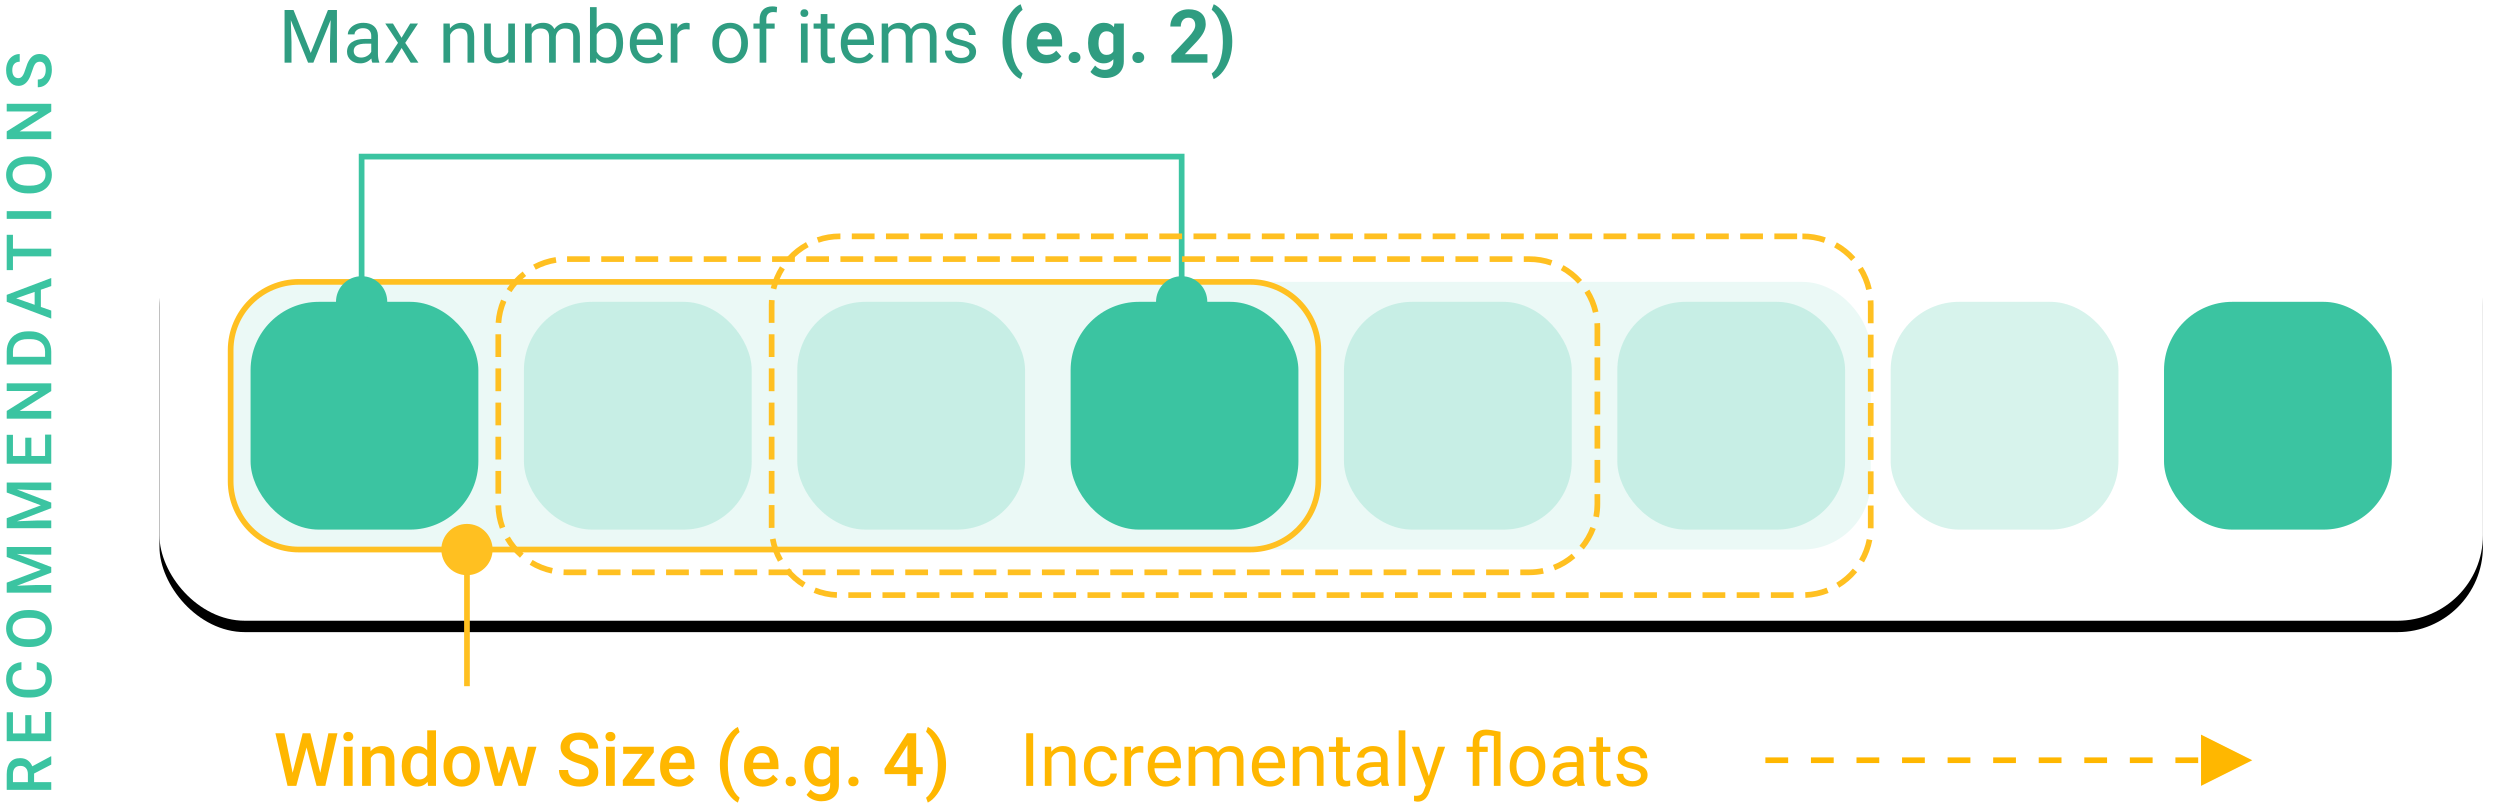 <svg xmlns="http://www.w3.org/2000/svg" xmlns:xlink="http://www.w3.org/1999/xlink" width="439" height="142" viewBox="0 0 439 142"><defs><filter id="b" width="102.9%" height="116.7%" x="-1.5%" y="-5.6%" filterUnits="objectBoundingBox"><feMorphology in="SourceAlpha" radius="1" result="shadowSpreadOuter1"/><feOffset dy="2" in="shadowSpreadOuter1" result="shadowOffsetOuter1"/><feGaussianBlur in="shadowOffsetOuter1" result="shadowBlurOuter1" stdDeviation="2"/><feColorMatrix in="shadowBlurOuter1" result="shadowMatrixOuter1" values="0 0 0 0 0.216 0 0 0 0 0.251 0 0 0 0 0.251 0 0 0 0.25 0"/><feOffset in="SourceAlpha" result="shadowOffsetOuter2"/><feGaussianBlur in="shadowOffsetOuter2" result="shadowBlurOuter2" stdDeviation=".5"/><feColorMatrix in="shadowBlurOuter2" result="shadowMatrixOuter2" values="0 0 0 0 0.216 0 0 0 0 0.251 0 0 0 0 0.251 0 0 0 0.25 0"/><feMerge><feMergeNode in="shadowMatrixOuter1"/><feMergeNode in="shadowMatrixOuter2"/></feMerge></filter><rect id="a" width="408" height="72" x="26.928" y="36.258" rx="15"/></defs><g fill="none" fill-rule="evenodd" transform="translate(1.072 .742)"><g fill="#3BC4A1" fill-rule="nonzero" transform="rotate(-90 68.981 68.981)"><path d="M2.874,4.915 L1.359,4.915 L1.359,7.928 L0,7.928 L0,0.107 L2.75,0.107 C3.652,0.107 4.349,0.31 4.839,0.714 C5.33,1.119 5.575,1.704 5.575,2.471 C5.575,2.993 5.449,3.431 5.197,3.784 C4.944,4.137 4.592,4.408 4.141,4.598 L5.897,7.858 L5.897,7.928 L4.442,7.928 L2.874,4.915 Z M1.359,3.824 L2.755,3.824 C3.214,3.824 3.572,3.709 3.83,3.478 C4.087,3.247 4.216,2.931 4.216,2.53 C4.216,2.111 4.097,1.787 3.859,1.558 C3.621,1.328 3.266,1.21 2.793,1.203 L1.359,1.203 L1.359,3.824 Z"/><polygon points="13.127 4.437 9.915 4.437 9.915 6.843 13.67 6.843 13.67 7.928 8.557 7.928 8.557 .107 13.632 .107 13.632 1.203 9.915 1.203 9.915 3.362 13.127 3.362"/><path d="M22.436 5.382C22.357 6.216 22.049 6.867 21.512 7.334 20.975 7.802 20.261 8.035 19.369 8.035 18.746 8.035 18.197 7.887 17.723 7.592 17.248 7.297 16.882 6.877 16.624 6.333 16.367 5.788 16.232 5.156 16.222 4.437L16.222 3.706C16.222 2.968 16.352 2.319 16.614 1.756 16.875 1.194 17.25.761 17.739.457 18.228.152 18.792-1.86465892e-13 19.433-1.86465892e-13 20.296-1.86465892e-13 20.991.235 21.517.704 22.044 1.173 22.35 1.835 22.436 2.691L21.082 2.691C21.018 2.129 20.854 1.723 20.591 1.474 20.328 1.226 19.942 1.101 19.433 1.101 18.843 1.101 18.389 1.317 18.072 1.748 17.755 2.18 17.593 2.813 17.586 3.647L17.586 4.34C17.586 5.185 17.737 5.829 18.04 6.273 18.342 6.717 18.785 6.939 19.369 6.939 19.903 6.939 20.304 6.819 20.572 6.58 20.841 6.34 21.011 5.94 21.082 5.382L22.436 5.382ZM31.583 4.222C31.583 4.988 31.451 5.66 31.186 6.239 30.921 6.817 30.542 7.261 30.05 7.571 29.557 7.88 28.991 8.035 28.35 8.035 27.716 8.035 27.151 7.88 26.655 7.571 26.159 7.261 25.776 6.819 25.506 6.247 25.236 5.674 25.099 5.013 25.095 4.265L25.095 3.824C25.095 3.062 25.23 2.388 25.501 1.805 25.771 1.221 26.152.774 26.645.465 27.137.155 27.702-1.87009235e-13 28.339-1.87009235e-13 28.976-1.87009235e-13 29.541.153 30.034.459 30.526.765 30.907 1.206 31.175 1.781 31.444 2.355 31.58 3.024 31.583 3.787L31.583 4.222ZM30.224 3.813C30.224 2.947 30.061 2.283 29.733 1.821 29.405 1.359 28.941 1.128 28.339 1.128 27.752 1.128 27.293 1.358 26.961 1.818 26.63 2.278 26.461 2.929 26.454 3.771L26.454 4.222C26.454 5.081 26.621 5.745 26.956 6.214 27.291 6.683 27.755 6.918 28.35 6.918 28.951 6.918 29.414 6.689 29.738 6.23 30.062 5.772 30.224 5.103 30.224 4.222L30.224 3.813Z"/><polygon points="36.391 .107 38.647 6.102 40.897 .107 42.654 .107 42.654 7.928 41.3 7.928 41.3 5.35 41.434 1.901 39.125 7.928 38.153 7.928 35.848 1.907 35.983 5.35 35.983 7.928 34.629 7.928 34.629 .107"/><polygon points="47.713 .107 49.969 6.102 52.22 .107 53.976 .107 53.976 7.928 52.623 7.928 52.623 5.35 52.757 1.901 50.447 7.928 49.475 7.928 47.171 1.907 47.305 5.35 47.305 7.928 45.952 7.928 45.952 .107"/><polygon points="61.845 4.437 58.633 4.437 58.633 6.843 62.388 6.843 62.388 7.928 57.274 7.928 57.274 .107 62.35 .107 62.35 1.203 58.633 1.203 58.633 3.362 61.845 3.362"/><polygon points="71.39 7.928 70.031 7.928 66.545 2.379 66.545 7.928 65.186 7.928 65.186 .107 66.545 .107 70.042 5.677 70.042 .107 71.39 .107"/><path d="M74.688 7.928 74.688.107 76.998.107C77.689.107 78.302.261 78.838.569 79.373.877 79.787 1.314 80.081 1.88 80.375 2.446 80.521 3.094 80.521 3.824L80.521 4.216C80.521 4.958 80.374 5.609 80.078 6.171 79.783 6.734 79.362 7.167 78.816 7.471 78.27 7.776 77.644 7.928 76.939 7.928L74.688 7.928ZM76.047 1.203 76.047 6.843 76.933 6.843C77.646 6.843 78.193 6.62 78.574 6.174 78.956 5.728 79.15 5.088 79.157 4.254L79.157 3.819C79.157 2.97 78.973 2.322 78.604 1.875 78.235 1.427 77.7 1.203 76.998 1.203L76.047 1.203ZM87.832 6.107 84.803 6.107 84.169 7.928 82.756 7.928 85.71.107 86.929.107 89.889 7.928 88.471 7.928 87.832 6.107ZM85.184 5.011 87.45 5.011 86.317 1.767 85.184 5.011Z"/><polygon points="97.473 1.203 95.035 1.203 95.035 7.928 93.687 7.928 93.687 1.203 91.27 1.203 91.27 .107 97.473 .107"/><polygon points="101.626 7.928 100.272 7.928 100.272 .107 101.626 .107"/><path d="M111.23,4.222 C111.23,4.988 111.097,5.66 110.832,6.239 C110.567,6.817 110.188,7.261 109.696,7.571 C109.204,7.88 108.637,8.035 107.996,8.035 C107.362,8.035 106.798,7.88 106.302,7.571 C105.806,7.261 105.423,6.819 105.152,6.247 C104.882,5.674 104.745,5.013 104.741,4.265 L104.741,3.824 C104.741,3.062 104.876,2.388 105.147,1.805 C105.417,1.221 105.798,0.774 106.291,0.465 C106.783,0.155 107.348,-1.91886164e-13 107.985,-1.91886164e-13 C108.623,-1.91886164e-13 109.188,0.153 109.68,0.459 C110.172,0.765 110.553,1.206 110.821,1.781 C111.09,2.355 111.226,3.024 111.23,3.787 L111.23,4.222 Z M109.871,3.813 C109.871,2.947 109.707,2.283 109.379,1.821 C109.052,1.359 108.587,1.128 107.985,1.128 C107.398,1.128 106.939,1.358 106.608,1.818 C106.277,2.278 106.107,2.929 106.1,3.771 L106.1,4.222 C106.1,5.081 106.268,5.745 106.602,6.214 C106.937,6.683 107.402,6.918 107.996,6.918 C108.598,6.918 109.061,6.689 109.385,6.23 C109.709,5.772 109.871,5.103 109.871,4.222 L109.871,3.813 Z"/><polygon points="120.479 7.928 119.12 7.928 115.634 2.379 115.634 7.928 114.275 7.928 114.275 .107 115.634 .107 119.131 5.677 119.131 .107 120.479 .107"/><path d="M127.865,5.914 C127.865,5.57 127.744,5.305 127.502,5.119 C127.26,4.932 126.824,4.744 126.194,4.555 C125.564,4.365 125.063,4.154 124.69,3.921 C123.978,3.473 123.622,2.89 123.622,2.17 C123.622,1.54 123.878,1.021 124.392,0.612 C124.906,0.204 125.573,-1.93027444e-13 126.393,-1.93027444e-13 C126.937,-1.93027444e-13 127.422,0.1 127.849,0.301 C128.275,0.501 128.609,0.787 128.853,1.157 C129.096,1.528 129.218,1.939 129.218,2.39 L127.865,2.39 C127.865,1.982 127.737,1.662 127.481,1.431 C127.225,1.2 126.858,1.085 126.382,1.085 C125.938,1.085 125.594,1.18 125.348,1.37 C125.103,1.559 124.98,1.824 124.98,2.165 C124.98,2.451 125.113,2.69 125.378,2.882 C125.643,3.073 126.08,3.259 126.688,3.44 C127.297,3.621 127.786,3.827 128.155,4.058 C128.524,4.289 128.794,4.554 128.966,4.853 C129.138,5.152 129.224,5.502 129.224,5.903 C129.224,6.555 128.974,7.073 128.474,7.458 C127.975,7.843 127.297,8.035 126.441,8.035 C125.876,8.035 125.355,7.93 124.881,7.721 C124.407,7.511 124.038,7.222 123.775,6.854 C123.511,6.485 123.38,6.055 123.38,5.564 L124.739,5.564 C124.739,6.008 124.886,6.352 125.179,6.596 C125.473,6.839 125.893,6.961 126.441,6.961 C126.914,6.961 127.269,6.865 127.507,6.674 C127.746,6.482 127.865,6.229 127.865,5.914 Z"/></g><g fill="#2F9D81" fill-rule="nonzero" transform="translate(48.897)"><polygon points="1.574 1.016 4.596 8.557 7.617 1.016 9.198 1.016 9.198 10.258 7.979 10.258 7.979 6.659 8.093 2.774 5.059 10.258 4.126 10.258 1.098 2.793 1.219 6.659 1.219 10.258 0 10.258 0 1.016"/><path d="M15.406,10.258 C15.338,10.122 15.283,9.881 15.241,9.534 C14.695,10.101 14.043,10.385 13.286,10.385 C12.609,10.385 12.053,10.193 11.619,9.81 C11.186,9.427 10.969,8.942 10.969,8.354 C10.969,7.638 11.241,7.083 11.784,6.687 C12.328,6.292 13.093,6.094 14.079,6.094 L15.222,6.094 L15.222,5.554 C15.222,5.144 15.099,4.817 14.854,4.573 C14.608,4.33 14.246,4.208 13.768,4.208 C13.349,4.208 12.998,4.314 12.714,4.526 C12.431,4.737 12.289,4.993 12.289,5.294 L11.108,5.294 C11.108,4.951 11.23,4.62 11.473,4.301 C11.717,3.981 12.047,3.728 12.464,3.542 C12.88,3.356 13.339,3.263 13.838,3.263 C14.629,3.263 15.249,3.461 15.698,3.856 C16.146,4.252 16.379,4.797 16.396,5.491 L16.396,8.652 C16.396,9.282 16.476,9.784 16.637,10.156 L16.637,10.258 L15.406,10.258 Z M13.457,9.363 C13.825,9.363 14.174,9.268 14.504,9.077 C14.834,8.887 15.074,8.639 15.222,8.334 L15.222,6.925 L14.301,6.925 C12.862,6.925 12.143,7.346 12.143,8.188 C12.143,8.557 12.266,8.844 12.511,9.052 C12.757,9.259 13.072,9.363 13.457,9.363 Z"/><polygon points="20.541 5.897 22.064 3.39 23.436 3.39 21.188 6.786 23.505 10.258 22.147 10.258 20.56 7.687 18.973 10.258 17.608 10.258 19.925 6.786 17.678 3.39 19.037 3.39"/><path d="M29.009 3.39 29.047 4.253C29.572 3.593 30.257 3.263 31.104 3.263 32.555 3.263 33.287 4.082 33.3 5.719L33.3 10.258 32.125 10.258 32.125 5.713C32.121 5.218 32.008 4.852 31.786 4.615 31.564 4.378 31.218 4.259 30.748 4.259 30.367 4.259 30.033 4.361 29.745 4.564 29.457 4.767 29.233 5.034 29.072 5.364L29.072 10.258 27.898 10.258 27.898 3.39 29.009 3.39ZM39.311 9.579C38.854 10.116 38.183 10.385 37.299 10.385 36.567 10.385 36.009 10.172 35.626 9.747 35.243 9.322 35.05 8.692 35.045 7.858L35.045 3.39 36.22 3.39 36.22 7.827C36.22 8.868 36.643 9.388 37.489 9.388 38.386 9.388 38.983 9.054 39.279 8.385L39.279 3.39 40.454 3.39 40.454 10.258 39.336 10.258 39.311 9.579ZM43.342 3.39 43.374 4.151C43.877 3.559 44.556 3.263 45.411 3.263 46.372 3.263 47.026 3.631 47.373 4.367 47.601 4.037 47.898 3.771 48.264 3.567 48.63 3.364 49.063 3.263 49.562 3.263 51.069 3.263 51.835 4.06 51.86 5.656L51.86 10.258 50.686 10.258 50.686 5.726C50.686 5.235 50.574 4.868 50.35 4.624 50.125 4.381 49.749 4.259 49.22 4.259 48.784 4.259 48.422 4.389 48.134 4.65 47.847 4.91 47.679 5.26 47.633 5.7L47.633 10.258 46.452 10.258 46.452 5.757C46.452 4.759 45.963 4.259 44.986 4.259 44.216 4.259 43.689 4.587 43.405 5.243L43.405 10.258 42.231 10.258 42.231 3.39 43.342 3.39ZM59.446 6.9C59.446 7.949 59.205 8.793 58.722 9.429 58.24 10.066 57.592 10.385 56.78 10.385 55.912 10.385 55.242 10.078 54.768 9.464L54.71 10.258 53.631 10.258 53.631.508 54.806.508 54.806 4.145C55.28 3.557 55.933 3.263 56.767 3.263 57.601 3.263 58.256 3.578 58.732 4.208 59.208 4.839 59.446 5.702 59.446 6.798L59.446 6.9ZM58.271 6.767C58.271 5.967 58.117 5.349 57.808 4.913 57.499 4.477 57.055 4.259 56.475 4.259 55.701 4.259 55.144 4.619 54.806 5.338L54.806 8.309C55.165 9.028 55.726 9.388 56.488 9.388 57.051 9.388 57.489 9.17 57.802 8.734 58.115 8.299 58.271 7.643 58.271 6.767ZM63.775 10.385C62.844 10.385 62.086 10.079 61.502 9.468 60.918 8.856 60.626 8.038 60.626 7.014L60.626 6.798C60.626 6.117 60.757 5.509 61.017 4.973 61.277 4.438 61.641 4.019 62.109 3.717 62.576 3.414 63.083 3.263 63.629 3.263 64.522 3.263 65.216 3.557 65.711 4.145 66.206 4.733 66.454 5.575 66.454 6.671L66.454 7.16 61.801 7.16C61.818 7.837 62.016 8.384 62.394 8.801 62.773 9.218 63.254 9.426 63.838 9.426 64.253 9.426 64.604 9.342 64.892 9.172 65.18 9.003 65.432 8.779 65.647 8.5L66.365 9.058C65.789 9.943 64.926 10.385 63.775 10.385ZM63.629 4.228C63.155 4.228 62.757 4.4 62.436 4.745 62.114 5.09 61.915 5.573 61.839 6.195L65.279 6.195 65.279 6.106C65.245 5.51 65.085 5.047 64.797 4.719 64.509 4.392 64.12 4.228 63.629 4.228ZM71.132 4.443C70.954 4.414 70.762 4.399 70.554 4.399 69.784 4.399 69.261 4.727 68.986 5.383L68.986 10.258 67.812 10.258 67.812 3.39 68.955 3.39 68.974 4.183C69.359 3.569 69.905 3.263 70.611 3.263 70.84 3.263 71.013 3.292 71.132 3.352L71.132 4.443ZM75.118 6.76C75.118 6.087 75.25 5.482 75.515 4.945 75.779 4.407 76.148 3.993 76.619 3.701 77.091 3.409 77.63 3.263 78.235 3.263 79.17 3.263 79.927 3.586 80.504 4.234 81.082 4.881 81.371 5.743 81.371 6.817L81.371 6.9C81.371 7.569 81.243 8.168 80.987 8.699 80.731 9.231 80.365 9.644 79.888 9.94 79.412 10.237 78.865 10.385 78.248 10.385 77.317 10.385 76.562 10.061 75.985 9.414 75.407 8.766 75.118 7.909 75.118 6.843L75.118 6.76ZM76.299 6.9C76.299 7.662 76.476 8.273 76.829 8.734 77.182 9.196 77.655 9.426 78.248 9.426 78.844 9.426 79.318 9.192 79.669 8.725 80.021 8.257 80.196 7.602 80.196 6.76 80.196 6.007 80.017 5.397 79.66 4.929 79.302 4.461 78.827 4.228 78.235 4.228 77.655 4.228 77.188 4.458 76.832 4.919 76.477 5.381 76.299 6.041 76.299 6.9ZM83.421 10.258 83.421 4.297 82.335 4.297 82.335 3.39 83.421 3.39 83.421 2.685C83.421 1.949 83.618 1.38 84.011.978 84.405.576 84.961.375 85.681.375 85.951.375 86.22.41 86.487.482L86.423 1.435C86.224 1.396 86.013 1.377 85.789 1.377 85.408 1.377 85.114 1.489 84.906 1.711 84.699 1.933 84.595 2.251 84.595 2.666L84.595 3.39 86.062 3.39 86.062 4.297 84.595 4.297 84.595 10.258 83.421 10.258ZM91.851 10.258 90.676 10.258 90.676 3.39 91.851 3.39 91.851 10.258ZM90.581 1.568C90.581 1.377 90.639 1.217 90.756 1.085 90.872.954 91.044.889 91.273.889 91.501.889 91.675.954 91.793 1.085 91.912 1.217 91.971 1.377 91.971 1.568 91.971 1.758 91.912 1.917 91.793 2.044 91.675 2.171 91.501 2.234 91.273 2.234 91.044 2.234 90.872 2.171 90.756 2.044 90.639 1.917 90.581 1.758 90.581 1.568ZM95.323 1.727 95.323 3.39 96.605 3.39 96.605 4.297 95.323 4.297 95.323 8.557C95.323 8.832 95.38 9.038 95.494 9.176 95.608 9.313 95.803 9.382 96.078 9.382 96.214 9.382 96.4 9.356 96.637 9.306L96.637 10.258C96.328 10.342 96.027 10.385 95.735 10.385 95.211 10.385 94.815 10.226 94.548 9.909 94.282 9.591 94.148 9.141 94.148 8.557L94.148 4.297 92.898 4.297 92.898 3.39 94.148 3.39 94.148 1.727 95.323 1.727ZM100.826 10.385C99.895 10.385 99.138 10.079 98.554 9.468 97.97 8.856 97.678 8.038 97.678 7.014L97.678 6.798C97.678 6.117 97.808 5.509 98.068 4.973 98.328 4.438 98.692 4.019 99.16 3.717 99.628 3.414 100.134 3.263 100.68 3.263 101.573 3.263 102.267 3.557 102.762 4.145 103.257 4.733 103.505 5.575 103.505 6.671L103.505 7.16 98.852 7.16C98.869 7.837 99.067 8.384 99.446 8.801 99.824 9.218 100.306 9.426 100.89 9.426 101.304 9.426 101.656 9.342 101.943 9.172 102.231 9.003 102.483 8.779 102.699 8.5L103.416 9.058C102.84 9.943 101.977 10.385 100.826 10.385ZM100.68 4.228C100.206 4.228 99.808 4.4 99.487 4.745 99.165 5.09 98.966 5.573 98.89 6.195L102.331 6.195 102.331 6.106C102.297 5.51 102.136 5.047 101.848 4.719 101.56 4.392 101.171 4.228 100.68 4.228ZM105.968 3.39 106 4.151C106.503 3.559 107.182 3.263 108.037 3.263 108.998 3.263 109.652 3.631 109.999 4.367 110.227 4.037 110.524 3.771 110.89 3.567 111.256 3.364 111.689 3.263 112.188 3.263 113.695 3.263 114.461 4.06 114.486 5.656L114.486 10.258 113.312 10.258 113.312 5.726C113.312 5.235 113.2 4.868 112.976 4.624 112.751 4.381 112.375 4.259 111.846 4.259 111.41 4.259 111.048 4.389 110.76 4.65 110.472 4.91 110.305 5.26 110.259 5.7L110.259 10.258 109.078 10.258 109.078 5.757C109.078 4.759 108.589 4.259 107.612 4.259 106.842 4.259 106.315 4.587 106.031 5.243L106.031 10.258 104.857 10.258 104.857 3.39 105.968 3.39ZM120.256 8.436C120.256 8.119 120.137 7.872 119.898 7.697 119.659 7.521 119.242 7.37 118.647 7.243 118.053 7.116 117.581 6.963 117.232 6.786 116.883 6.608 116.624 6.396 116.457 6.151 116.29 5.905 116.207 5.613 116.207 5.275 116.207 4.712 116.445 4.236 116.921 3.847 117.397 3.457 118.005 3.263 118.746 3.263 119.524 3.263 120.156 3.464 120.64 3.866 121.125 4.268 121.367 4.782 121.367 5.408L120.187 5.408C120.187 5.087 120.05 4.809 119.777 4.577 119.504 4.344 119.16 4.228 118.746 4.228 118.318 4.228 117.984 4.321 117.743 4.507 117.501 4.693 117.381 4.936 117.381 5.237 117.381 5.52 117.493 5.734 117.717 5.878 117.942 6.022 118.347 6.159 118.933 6.291 119.519 6.422 119.994 6.578 120.358 6.76 120.722 6.942 120.992 7.161 121.167 7.417 121.343 7.673 121.431 7.985 121.431 8.354 121.431 8.967 121.185 9.459 120.694 9.829 120.203 10.2 119.567 10.385 118.784 10.385 118.234 10.385 117.747 10.287 117.324 10.093 116.901 9.898 116.569 9.626 116.33 9.277 116.091 8.928 115.972 8.55 115.972 8.144L117.146 8.144C117.167 8.538 117.325 8.85 117.619 9.08 117.913 9.311 118.301 9.426 118.784 9.426 119.228 9.426 119.585 9.336 119.853 9.156 120.122 8.977 120.256 8.736 120.256 8.436ZM126.077 6.5C126.077 5.531 126.206 4.608 126.464 3.732 126.722 2.856 127.103 2.081 127.607 1.406 128.111.731 128.656.262 129.245 0L129.6.99C128.982 1.447 128.5 2.154 128.153 3.11 127.806 4.067 127.632 5.184 127.632 6.462L127.632 6.659C127.632 7.941 127.804 9.062 128.146 10.023 128.489 10.984 128.974 11.701 129.6 12.175L129.245 13.146C128.669 12.888 128.133 12.432 127.635 11.778 127.138 11.124 126.758 10.37 126.496 9.515 126.234 8.66 126.094 7.767 126.077 6.836L126.077 6.5ZM133.72 10.385C132.713 10.385 131.893 10.076 131.26 9.458 130.627 8.84 130.311 8.017 130.311 6.989L130.311 6.811C130.311 6.121 130.444 5.504 130.711 4.961 130.978 4.417 131.355 3.998 131.844 3.704 132.333 3.41 132.89 3.263 133.517 3.263 134.456 3.263 135.196 3.559 135.735 4.151 136.275 4.744 136.544 5.584 136.544 6.671L136.544 7.42 132.171 7.42C132.23 7.869 132.409 8.229 132.707 8.5 133.006 8.77 133.383 8.906 133.84 8.906 134.547 8.906 135.099 8.65 135.497 8.138L136.398 9.147C136.123 9.536 135.751 9.84 135.281 10.058 134.812 10.276 134.291 10.385 133.72 10.385ZM133.51 4.748C133.146 4.748 132.851 4.871 132.625 5.116 132.398 5.362 132.253 5.713 132.19 6.17L134.742 6.17 134.742 6.024C134.733 5.618 134.623 5.303 134.412 5.081 134.2 4.859 133.9 4.748 133.51 4.748ZM137.681 9.356C137.681 9.064 137.779 8.827 137.976 8.646 138.173 8.464 138.419 8.373 138.715 8.373 139.016 8.373 139.264 8.464 139.461 8.646 139.658 8.827 139.756 9.064 139.756 9.356 139.756 9.644 139.659 9.878 139.464 10.058 139.27 10.238 139.02 10.328 138.715 10.328 138.415 10.328 138.167 10.238 137.973 10.058 137.778 9.878 137.681 9.644 137.681 9.356ZM141.096 6.773C141.096 5.719 141.346 4.871 141.848 4.228 142.349 3.584 143.025 3.263 143.876 3.263 144.629 3.263 145.215 3.521 145.634 4.037L145.71 3.39 147.374 3.39 147.374 10.029C147.374 10.63 147.237 11.153 146.964 11.597 146.691 12.042 146.307 12.38 145.812 12.613 145.317 12.846 144.737 12.962 144.073 12.962 143.569 12.962 143.078 12.861 142.6 12.66 142.122 12.459 141.76 12.2 141.515 11.883L142.327 10.766C142.784 11.278 143.339 11.534 143.99 11.534 144.477 11.534 144.856 11.404 145.126 11.143 145.397 10.883 145.533 10.514 145.533 10.036L145.533 9.667C145.11 10.146 144.553 10.385 143.863 10.385 143.038 10.385 142.371 10.062 141.861 9.417 141.351 8.771 141.096 7.916 141.096 6.849L141.096 6.773ZM142.93 6.906C142.93 7.528 143.055 8.016 143.305 8.369 143.554 8.723 143.897 8.899 144.333 8.899 144.892 8.899 145.292 8.69 145.533 8.271L145.533 5.383C145.287 4.964 144.892 4.754 144.346 4.754 143.906 4.754 143.56 4.934 143.308 5.294 143.056 5.654 142.93 6.191 142.93 6.906ZM148.878 9.356C148.878 9.064 148.976 8.827 149.173 8.646 149.37 8.464 149.616 8.373 149.913 8.373 150.213 8.373 150.462 8.464 150.658 8.646 150.855 8.827 150.954 9.064 150.954 9.356 150.954 9.644 150.856 9.878 150.662 10.058 150.467 10.238 150.217 10.328 149.913 10.328 149.612 10.328 149.365 10.238 149.17 10.058 148.975 9.878 148.878 9.644 148.878 9.356ZM162.056 10.258 155.721 10.258 155.721 9.001 158.71 5.814C159.121 5.366 159.425 4.974 159.621 4.64 159.818 4.306 159.917 3.988 159.917 3.688 159.917 3.278 159.813 2.955 159.605 2.72 159.398 2.485 159.102 2.368 158.717 2.368 158.302 2.368 157.975 2.51 157.736 2.796 157.497 3.082 157.377 3.457 157.377 3.923L155.537 3.923C155.537 3.36 155.671 2.846 155.94 2.38 156.208 1.915 156.588 1.55 157.079 1.285 157.57 1.021 158.126.889 158.749.889 159.701.889 160.44 1.117 160.967 1.574 161.494 2.031 161.757 2.677 161.757 3.51 161.757 3.967 161.639 4.433 161.402 4.907 161.165 5.381 160.759 5.933 160.183 6.563L158.082 8.779 162.056 8.779 162.056 10.258ZM166.417 6.646C166.417 7.602 166.279 8.523 166.004 9.407 165.729 10.292 165.333 11.072 164.817 11.75 164.301 12.427 163.748 12.892 163.16 13.146L162.805 12.175C163.406 11.722 163.88 11.024 164.227 10.08 164.574 9.136 164.753 8.051 164.766 6.824L164.766 6.487C164.766 5.222 164.594 4.107 164.249 3.142 163.904 2.177 163.423 1.454 162.805.971L163.16 0C163.736.25 164.278.702 164.788 1.358 165.298 2.014 165.694 2.778 165.975 3.65 166.257 4.522 166.404 5.425 166.417 6.36L166.417 6.646Z"/></g><g fill="#FFB700" fill-rule="nonzero" transform="translate(47.287 126.905)"><polygon points="7.884 8.068 9.306 1.111 10.899 1.111 8.766 10.353 7.23 10.353 5.472 3.605 3.675 10.353 2.133 10.353 0 1.111 1.593 1.111 3.028 8.055 4.792 1.111 6.138 1.111"/><path d="M13.565 10.353 12.022 10.353 12.022 3.485 13.565 3.485 13.565 10.353ZM11.927 1.701C11.927 1.464 12.002 1.267 12.153 1.111 12.303.954 12.518.876 12.797.876 13.076.876 13.292.954 13.444 1.111 13.597 1.267 13.673 1.464 13.673 1.701 13.673 1.934 13.597 2.128 13.444 2.282 13.292 2.436 13.076 2.514 12.797 2.514 12.518 2.514 12.303 2.436 12.153 2.282 12.002 2.128 11.927 1.934 11.927 1.701ZM16.675 3.485 16.72 4.278C17.228 3.665 17.894 3.358 18.719 3.358 20.15 3.358 20.877 4.177 20.903 5.814L20.903 10.353 19.36 10.353 19.36 5.903C19.36 5.467 19.266 5.145 19.078 4.935 18.89 4.726 18.582 4.621 18.154 4.621 17.532 4.621 17.069 4.903 16.764 5.465L16.764 10.353 15.222 10.353 15.222 3.485 16.675 3.485ZM22.185 6.868C22.185 5.81 22.431 4.961 22.921 4.32 23.412 3.678 24.07 3.358 24.896 3.358 25.623 3.358 26.212 3.612 26.66 4.12L26.66.603 28.203.603 28.203 10.353 26.806 10.353 26.73 9.642C26.269 10.201 25.653 10.48 24.883 10.48 24.079 10.48 23.428 10.156 22.931 9.509 22.434 8.861 22.185 7.981 22.185 6.868ZM23.728 7.001C23.728 7.7 23.862 8.245 24.131 8.636 24.399 9.027 24.781 9.223 25.276 9.223 25.907 9.223 26.368 8.942 26.66 8.379L26.66 5.446C26.377 4.896 25.92 4.621 25.289 4.621 24.79 4.621 24.405 4.819 24.134 5.215 23.863 5.61 23.728 6.206 23.728 7.001ZM29.523 6.855C29.523 6.183 29.656 5.576 29.923 5.037 30.189 4.497 30.564 4.083 31.046 3.793 31.529 3.503 32.083 3.358 32.709 3.358 33.636 3.358 34.388 3.656 34.966 4.253 35.544 4.85 35.856 5.641 35.902 6.627L35.909 6.989C35.909 7.666 35.779 8.271 35.518 8.804 35.258 9.337 34.886 9.75 34.401 10.042 33.917 10.334 33.357 10.48 32.722 10.48 31.753 10.48 30.978 10.157 30.396 9.512 29.814 8.867 29.523 8.007 29.523 6.932L29.523 6.855ZM31.065 6.989C31.065 7.695 31.211 8.249 31.503 8.649 31.795 9.049 32.202 9.249 32.722 9.249 33.243 9.249 33.648 9.045 33.938 8.639 34.228 8.233 34.373 7.638 34.373 6.855 34.373 6.161 34.223 5.611 33.925 5.205 33.627 4.799 33.222 4.596 32.709 4.596 32.206 4.596 31.806 4.796 31.51 5.196 31.214 5.595 31.065 6.193 31.065 6.989Z"/><polygon points="43.247 8.227 44.338 3.485 45.843 3.485 43.97 10.353 42.701 10.353 41.228 5.637 39.781 10.353 38.511 10.353 36.632 3.485 38.137 3.485 39.248 8.176 40.657 3.485 41.818 3.485"/><path d="M55.091 7.973C55.091 7.566 54.948 7.253 54.663 7.033 54.377 6.813 53.862 6.591 53.117 6.367 52.372 6.142 51.78 5.893 51.34 5.618 50.498 5.089 50.077 4.399 50.077 3.548 50.077 2.804 50.38 2.19 50.988 1.708 51.595 1.225 52.383.984 53.352.984 53.995.984 54.569 1.102 55.072 1.339 55.576 1.576 55.972 1.914 56.259 2.352 56.547 2.79 56.691 3.275 56.691 3.809L55.091 3.809C55.091 3.326 54.94 2.948 54.637 2.676 54.335 2.403 53.902 2.266 53.339 2.266 52.815 2.266 52.407 2.378 52.117 2.603 51.828 2.827 51.683 3.14 51.683 3.542 51.683 3.881 51.839 4.163 52.152 4.389 52.465 4.616 52.982 4.836 53.701 5.05 54.421 5.263 54.998 5.507 55.434 5.78 55.87 6.052 56.189 6.366 56.393 6.719 56.596 7.072 56.697 7.486 56.697 7.96 56.697 8.73 56.402 9.343 55.812 9.798 55.221 10.253 54.421 10.48 53.409 10.48 52.741 10.48 52.126 10.356 51.565 10.109 51.004 9.861 50.569 9.519 50.258 9.083 49.947 8.648 49.791 8.14 49.791 7.56L51.397 7.56C51.397 8.085 51.57 8.491 51.917 8.779 52.264 9.067 52.762 9.21 53.409 9.21 53.968 9.21 54.388 9.097 54.669 8.871 54.951 8.644 55.091 8.345 55.091 7.973ZM59.598 10.353 58.056 10.353 58.056 3.485 59.598 3.485 59.598 10.353ZM57.96 1.701C57.96 1.464 58.036 1.267 58.186 1.111 58.336.954 58.551.876 58.83.876 59.109.876 59.325.954 59.478 1.111 59.63 1.267 59.706 1.464 59.706 1.701 59.706 1.934 59.63 2.128 59.478 2.282 59.325 2.436 59.109 2.514 58.83 2.514 58.551 2.514 58.336 2.436 58.186 2.282 58.036 2.128 57.96 1.934 57.96 1.701Z"/><polygon points="62.924 9.122 66.581 9.122 66.581 10.353 61.007 10.353 61.007 9.344 64.492 4.729 61.071 4.729 61.071 3.485 66.447 3.485 66.447 4.462"/><path d="M70.84 10.48C69.862 10.48 69.07 10.172 68.463 9.556 67.855 8.941 67.552 8.121 67.552 7.097L67.552 6.906C67.552 6.221 67.684 5.608 67.948 5.069 68.213 4.529 68.584 4.109 69.062 3.809 69.541 3.508 70.074 3.358 70.662 3.358 71.597 3.358 72.32 3.656 72.83 4.253 73.34 4.85 73.595 5.694 73.595 6.786L73.595 7.408 69.107 7.408C69.153 7.975 69.343 8.423 69.675 8.753 70.007 9.083 70.425 9.249 70.929 9.249 71.635 9.249 72.211 8.963 72.655 8.392L73.487 9.185C73.212 9.596 72.845 9.914 72.385 10.14 71.926 10.367 71.411 10.48 70.84 10.48ZM70.656 4.596C70.233 4.596 69.891 4.744 69.631 5.04 69.37 5.336 69.204 5.749 69.132 6.278L72.071 6.278 72.071 6.164C72.037 5.647 71.9 5.257 71.659 4.992 71.417 4.728 71.083 4.596 70.656 4.596ZM78.051 6.595C78.051 5.618 78.182 4.69 78.444 3.812 78.707 2.934 79.092 2.149 79.6 1.457 80.107.765 80.645.279 81.212 0L81.517.901C80.92 1.354 80.436 2.045 80.066 2.974 79.696 3.903 79.494 4.966 79.46 6.164L79.454 6.709C79.454 7.992 79.635 9.135 79.996 10.14 80.358 11.145 80.865 11.91 81.517 12.435L81.212 13.292C80.645 13.013 80.106 12.525 79.596 11.829 79.087 11.133 78.701 10.348 78.441 9.474 78.181 8.6 78.051 7.64 78.051 6.595ZM85.585 10.48C84.608 10.48 83.816 10.172 83.208 9.556 82.601 8.941 82.297 8.121 82.297 7.097L82.297 6.906C82.297 6.221 82.43 5.608 82.694 5.069 82.959 4.529 83.33 4.109 83.808 3.809 84.286 3.508 84.819 3.358 85.408 3.358 86.343 3.358 87.066 3.656 87.575 4.253 88.085 4.85 88.34 5.694 88.34 6.786L88.34 7.408 83.853 7.408C83.899 7.975 84.088 8.423 84.421 8.753 84.753 9.083 85.171 9.249 85.674 9.249 86.381 9.249 86.957 8.963 87.401 8.392L88.232 9.185C87.957 9.596 87.59 9.914 87.131 10.14 86.672 10.367 86.157 10.48 85.585 10.48ZM85.401 4.596C84.978 4.596 84.636 4.744 84.376 5.04 84.116 5.336 83.95 5.749 83.878 6.278L86.817 6.278 86.817 6.164C86.783 5.647 86.646 5.257 86.404 4.992 86.163 4.728 85.829 4.596 85.401 4.596ZM90.499 8.728C90.786 8.728 91.008 8.809 91.165 8.972 91.322 9.135 91.4 9.34 91.4 9.585 91.4 9.826 91.322 10.026 91.165 10.185 91.008 10.344 90.786 10.423 90.499 10.423 90.223 10.423 90.006 10.345 89.845 10.188 89.684 10.031 89.604 9.83 89.604 9.585 89.604 9.34 89.682 9.135 89.838 8.972 89.995 8.809 90.215 8.728 90.499 8.728ZM92.898 6.868C92.898 5.802 93.149 4.95 93.65 4.313 94.152 3.676 94.817 3.358 95.646 3.358 96.429 3.358 97.045 3.631 97.494 4.177L97.563 3.485 98.954 3.485 98.954 10.144C98.954 11.045 98.673 11.756 98.113 12.276 97.552 12.797 96.795 13.057 95.843 13.057 95.34 13.057 94.848 12.952 94.367 12.743 93.887 12.533 93.522 12.259 93.272 11.921L94.002 10.994C94.476 11.557 95.06 11.838 95.754 11.838 96.266 11.838 96.671 11.7 96.967 11.423 97.263 11.145 97.411 10.738 97.411 10.201L97.411 9.737C96.967 10.232 96.374 10.48 95.634 10.48 94.83 10.48 94.173 10.16 93.663 9.521 93.153 8.882 92.898 7.998 92.898 6.868ZM94.434 7.001C94.434 7.691 94.575 8.234 94.856 8.63 95.138 9.025 95.528 9.223 96.027 9.223 96.649 9.223 97.111 8.957 97.411 8.423L97.411 5.402C97.119 4.881 96.662 4.621 96.04 4.621 95.532 4.621 95.138 4.822 94.856 5.224 94.575 5.626 94.434 6.219 94.434 7.001ZM101.499 8.728C101.787 8.728 102.009 8.809 102.166 8.972 102.322 9.135 102.4 9.34 102.4 9.585 102.4 9.826 102.322 10.026 102.166 10.185 102.009 10.344 101.787 10.423 101.499 10.423 101.224 10.423 101.006 10.345 100.845 10.188 100.684 10.031 100.604 9.83 100.604 9.585 100.604 9.34 100.682 9.135 100.839 8.972 100.995 8.809 101.215 8.728 101.499 8.728ZM112.525 7.059 113.674 7.059 113.674 8.296 112.525 8.296 112.525 10.353 110.982 10.353 110.982 8.296 106.99 8.296 106.945 7.357 110.932 1.111 112.525 1.111 112.525 7.059ZM108.564 7.059 110.982 7.059 110.982 3.199 110.868 3.402 108.564 7.059ZM117.768 6.697C117.768 7.636 117.639 8.543 117.381 9.417 117.123 10.291 116.731 11.086 116.207 11.803 115.682 12.521 115.134 13.017 114.562 13.292L114.258 12.435C114.893 11.944 115.395 11.194 115.765 10.185 116.136 9.176 116.321 8.023 116.321 6.729L116.321 6.583C116.321 5.406 116.16 4.334 115.838 3.367 115.517 2.4 115.056 1.625 114.455 1.041L114.258.863 114.562 0C115.104.262 115.629.728 116.137 1.396 116.645 2.065 117.034 2.813 117.305 3.64 117.576 4.468 117.728 5.321 117.762 6.202L117.768 6.697Z"/></g><g fill="#FFB700" fill-rule="nonzero" transform="translate(179.133 127.375)"><polygon points="1.219 9.883 0 9.883 0 .641 1.219 .641"/><path d="M4.374 3.015 4.412 3.878C4.936 3.218 5.622 2.888 6.468 2.888 7.92 2.888 8.652 3.707 8.665 5.345L8.665 9.883 7.49 9.883 7.49 5.338C7.486 4.843 7.373 4.477 7.151 4.24 6.928 4.003 6.583 3.885 6.113 3.885 5.732 3.885 5.398 3.986 5.11 4.189 4.822 4.393 4.598 4.659 4.437 4.989L4.437 9.883 3.263 9.883 3.263 3.015 4.374 3.015ZM13.19 9.052C13.609 9.052 13.975 8.925 14.289 8.671 14.602 8.417 14.775 8.1 14.809 7.719L15.92 7.719C15.899 8.112 15.763 8.487 15.514 8.842 15.264 9.198 14.931 9.481 14.514 9.693 14.097 9.904 13.656 10.01 13.19 10.01 12.255 10.01 11.511 9.698 10.959 9.074 10.407 8.45 10.131 7.596 10.131 6.513L10.131 6.316C10.131 5.647 10.254 5.053 10.499 4.532 10.744 4.012 11.097 3.608 11.556 3.32 12.015 3.032 12.558 2.888 13.184 2.888 13.954 2.888 14.594 3.119 15.104 3.58 15.614 4.041 15.886 4.64 15.92 5.376L14.809 5.376C14.775 4.932 14.607 4.567 14.304 4.281 14.002 3.996 13.628 3.853 13.184 3.853 12.587 3.853 12.125 4.068 11.797 4.497 11.469 4.927 11.305 5.548 11.305 6.36L11.305 6.583C11.305 7.374 11.468 7.983 11.794 8.411 12.12 8.838 12.585 9.052 13.19 9.052ZM20.56 4.069C20.382 4.039 20.19 4.024 19.982 4.024 19.212 4.024 18.69 4.352 18.415 5.008L18.415 9.883 17.24 9.883 17.24 3.015 18.383 3.015 18.402 3.809C18.787 3.195 19.333 2.888 20.04 2.888 20.268 2.888 20.442 2.918 20.56 2.977L20.56 4.069ZM24.489 10.01C23.558 10.01 22.801 9.705 22.217 9.093 21.633 8.482 21.341 7.664 21.341 6.64L21.341 6.424C21.341 5.743 21.471 5.134 21.731 4.599 21.991 4.064 22.355 3.645 22.823 3.342 23.291 3.039 23.797 2.888 24.343 2.888 25.236 2.888 25.93 3.182 26.425 3.771 26.92 4.359 27.168 5.201 27.168 6.297L27.168 6.786 22.515 6.786C22.532 7.463 22.73 8.01 23.109 8.427 23.487 8.843 23.969 9.052 24.553 9.052 24.967 9.052 25.319 8.967 25.606 8.798 25.894 8.629 26.146 8.404 26.362 8.125L27.079 8.684C26.504 9.568 25.64 10.01 24.489 10.01ZM24.343 3.853C23.869 3.853 23.472 4.025 23.15 4.37 22.828 4.715 22.629 5.199 22.553 5.821L25.994 5.821 25.994 5.732C25.96 5.135 25.799 4.673 25.511 4.345 25.223 4.017 24.834 3.853 24.343 3.853ZM29.631 3.015 29.663 3.777C30.166 3.184 30.845 2.888 31.7 2.888 32.661 2.888 33.315 3.256 33.662 3.993 33.89 3.663 34.187 3.396 34.553 3.193 34.92 2.99 35.352 2.888 35.852 2.888 37.358 2.888 38.124 3.686 38.149 5.281L38.149 9.883 36.975 9.883 36.975 5.351C36.975 4.86 36.863 4.493 36.639 4.25 36.414 4.006 36.038 3.885 35.509 3.885 35.073 3.885 34.711 4.015 34.423 4.275 34.136 4.535 33.968 4.886 33.922 5.326L33.922 9.883 32.741 9.883 32.741 5.383C32.741 4.384 32.252 3.885 31.275 3.885 30.505 3.885 29.978 4.213 29.694 4.869L29.694 9.883 28.52 9.883 28.52 3.015 29.631 3.015ZM42.771 10.01C41.84 10.01 41.082 9.705 40.498 9.093 39.914 8.482 39.622 7.664 39.622 6.64L39.622 6.424C39.622 5.743 39.752 5.134 40.012 4.599 40.273 4.064 40.637 3.645 41.104 3.342 41.572 3.039 42.079 2.888 42.625 2.888 43.517 2.888 44.211 3.182 44.707 3.771 45.202 4.359 45.449 5.201 45.449 6.297L45.449 6.786 40.796 6.786C40.813 7.463 41.011 8.01 41.39 8.427 41.769 8.843 42.25 9.052 42.834 9.052 43.249 9.052 43.6 8.967 43.888 8.798 44.175 8.629 44.427 8.404 44.643 8.125L45.36 8.684C44.785 9.568 43.922 10.01 42.771 10.01ZM42.625 3.853C42.151 3.853 41.753 4.025 41.431 4.37 41.11 4.715 40.911 5.199 40.834 5.821L44.275 5.821 44.275 5.732C44.241 5.135 44.08 4.673 43.792 4.345 43.505 4.017 43.115 3.853 42.625 3.853ZM47.918 3.015 47.957 3.878C48.481 3.218 49.167 2.888 50.013 2.888 51.465 2.888 52.197 3.707 52.209 5.345L52.209 9.883 51.035 9.883 51.035 5.338C51.031 4.843 50.918 4.477 50.696 4.24 50.473 4.003 50.127 3.885 49.658 3.885 49.277 3.885 48.943 3.986 48.655 4.189 48.367 4.393 48.143 4.659 47.982 4.989L47.982 9.883 46.808 9.883 46.808 3.015 47.918 3.015ZM55.574 1.352 55.574 3.015 56.856 3.015 56.856 3.923 55.574 3.923 55.574 8.182C55.574 8.457 55.631 8.663 55.745 8.801 55.859 8.939 56.054 9.007 56.329 9.007 56.465 9.007 56.651 8.982 56.888 8.931L56.888 9.883C56.579 9.968 56.278 10.01 55.986 10.01 55.462 10.01 55.066 9.852 54.799 9.534 54.533 9.217 54.399 8.766 54.399 8.182L54.399 3.923 53.149 3.923 53.149 3.015 54.399 3.015 54.399 1.352 55.574 1.352ZM62.467 9.883C62.4 9.748 62.345 9.507 62.302 9.16 61.756 9.727 61.105 10.01 60.347 10.01 59.67 10.01 59.115 9.819 58.681 9.436 58.247 9.053 58.03 8.567 58.03 7.979 58.03 7.264 58.302 6.708 58.846 6.313 59.39 5.917 60.155 5.719 61.141 5.719L62.283 5.719 62.283 5.18C62.283 4.769 62.16 4.442 61.915 4.199 61.67 3.956 61.308 3.834 60.83 3.834 60.411 3.834 60.059 3.94 59.776 4.151 59.492 4.363 59.351 4.619 59.351 4.919L58.17 4.919C58.17 4.577 58.292 4.246 58.535 3.926 58.778 3.607 59.108 3.354 59.525 3.167 59.942 2.981 60.4 2.888 60.899 2.888 61.691 2.888 62.311 3.086 62.759 3.482 63.208 3.877 63.441 4.422 63.458 5.116L63.458 8.277C63.458 8.908 63.538 9.409 63.699 9.782L63.699 9.883 62.467 9.883ZM60.519 8.988C60.887 8.988 61.236 8.893 61.566 8.703 61.896 8.512 62.135 8.265 62.283 7.96L62.283 6.551 61.363 6.551C59.924 6.551 59.205 6.972 59.205 7.814 59.205 8.182 59.327 8.47 59.573 8.677 59.818 8.885 60.133 8.988 60.519 8.988Z"/><polygon points="66.574 9.883 65.4 9.883 65.4 .133 66.574 .133"/><path d="M70.7 8.163 72.3 3.015 73.557 3.015 70.795 10.943C70.368 12.086 69.689 12.657 68.758 12.657L68.536 12.638 68.098 12.556 68.098 11.604 68.415 11.629C68.813 11.629 69.123 11.549 69.345 11.388 69.567 11.227 69.75 10.933 69.894 10.505L70.154 9.807 67.704 3.015 68.986 3.015 70.7 8.163ZM82.113 1.13C81.589 1.045 81.165 1.003 80.844 1.003 79.997 1.003 79.574 1.447 79.574 2.336L79.574 3.015 81.041 3.015 81.041 3.923 79.574 3.923 79.574 9.883 78.4 9.883 78.4 3.923 77.314 3.923 77.314 3.015 78.4 3.015 78.4 2.266C78.404 1.534 78.609.973 79.016.584 79.422.195 80 0 80.749 0 81.176 0 82.022.129 83.288.387L83.288 9.883 82.113 9.883 82.113 1.13ZM84.894 6.386C84.894 5.713 85.026 5.108 85.29 4.57 85.555 4.033 85.923 3.618 86.395 3.326 86.867 3.034 87.405 2.888 88.01 2.888 88.945 2.888 89.702 3.212 90.28 3.859 90.857 4.507 91.146 5.368 91.146 6.443L91.146 6.525C91.146 7.194 91.018 7.794 90.762 8.325 90.506 8.856 90.14 9.27 89.664 9.566 89.188 9.862 88.641 10.01 88.023 10.01 87.092 10.01 86.338 9.687 85.76 9.039 85.182 8.392 84.894 7.535 84.894 6.468L84.894 6.386ZM86.074 6.525C86.074 7.287 86.251 7.899 86.604 8.36 86.958 8.821 87.431 9.052 88.023 9.052 88.62 9.052 89.094 8.818 89.445 8.35 89.796 7.883 89.972 7.228 89.972 6.386 89.972 5.632 89.793 5.022 89.435 4.554 89.078 4.087 88.603 3.853 88.01 3.853 87.431 3.853 86.963 4.084 86.607 4.545 86.252 5.006 86.074 5.666 86.074 6.525ZM96.859 9.883C96.791 9.748 96.736 9.507 96.694 9.16 96.148 9.727 95.496 10.01 94.739 10.01 94.062 10.01 93.506 9.819 93.073 9.436 92.639 9.053 92.422 8.567 92.422 7.979 92.422 7.264 92.694 6.708 93.238 6.313 93.781 5.917 94.546 5.719 95.532 5.719L96.675 5.719 96.675 5.18C96.675 4.769 96.552 4.442 96.307 4.199 96.061 3.956 95.699 3.834 95.221 3.834 94.802 3.834 94.451 3.94 94.167 4.151 93.884 4.363 93.742 4.619 93.742 4.919L92.562 4.919C92.562 4.577 92.683 4.246 92.927 3.926 93.17 3.607 93.5 3.354 93.917 3.167 94.334 2.981 94.792 2.888 95.291 2.888 96.082 2.888 96.702 3.086 97.151 3.482 97.599 3.877 97.832 4.422 97.849 5.116L97.849 8.277C97.849 8.908 97.93 9.409 98.09 9.782L98.09 9.883 96.859 9.883ZM94.91 8.988C95.278 8.988 95.627 8.893 95.958 8.703 96.288 8.512 96.527 8.265 96.675 7.96L96.675 6.551 95.754 6.551C94.316 6.551 93.596 6.972 93.596 7.814 93.596 8.182 93.719 8.47 93.964 8.677 94.21 8.885 94.525 8.988 94.91 8.988ZM101.283 1.352 101.283 3.015 102.565 3.015 102.565 3.923 101.283 3.923 101.283 8.182C101.283 8.457 101.34 8.663 101.455 8.801 101.569 8.939 101.764 9.007 102.039 9.007 102.174 9.007 102.36 8.982 102.597 8.931L102.597 9.883C102.288 9.968 101.988 10.01 101.696 10.01 101.171 10.01 100.775 9.852 100.509 9.534 100.242 9.217 100.109 8.766 100.109 8.182L100.109 3.923 98.858 3.923 98.858 3.015 100.109 3.015 100.109 1.352 101.283 1.352ZM107.936 8.062C107.936 7.744 107.816 7.498 107.577 7.322 107.338 7.146 106.921 6.995 106.326 6.868 105.732 6.741 105.26 6.589 104.911 6.411 104.562 6.233 104.304 6.022 104.136 5.776 103.969 5.531 103.886 5.239 103.886 4.9 103.886 4.338 104.124 3.861 104.6 3.472 105.076 3.083 105.684 2.888 106.425 2.888 107.203 2.888 107.835 3.089 108.32 3.491 108.804 3.893 109.046 4.407 109.046 5.034L107.866 5.034C107.866 4.712 107.729 4.435 107.456 4.202 107.183 3.969 106.84 3.853 106.425 3.853 105.997 3.853 105.663 3.946 105.422 4.132 105.181 4.319 105.06 4.562 105.06 4.862 105.06 5.146 105.172 5.36 105.396 5.503 105.621 5.647 106.026 5.785 106.612 5.916 107.198 6.047 107.673 6.204 108.037 6.386 108.401 6.568 108.671 6.787 108.846 7.043 109.022 7.299 109.11 7.611 109.11 7.979 109.11 8.593 108.864 9.085 108.374 9.455 107.883 9.825 107.246 10.01 106.463 10.01 105.913 10.01 105.426 9.913 105.003 9.718 104.58 9.524 104.249 9.252 104.01 8.903 103.77 8.553 103.651 8.176 103.651 7.77L104.825 7.77C104.846 8.163 105.004 8.475 105.298 8.706 105.592 8.936 105.98 9.052 106.463 9.052 106.907 9.052 107.264 8.962 107.532 8.782 107.801 8.602 107.936 8.362 107.936 8.062Z"/></g><use xlink:href="#a" fill="#000" filter="url(#b)"/><use xlink:href="#a" fill="#FFF"/><rect width="288" height="47" x="39.428" y="48.758" fill="#EBF9F6" rx="12"/><path fill="#FFC021" fill-rule="nonzero" d="M218.428,48.258 C225.331,48.258 230.928,53.854 230.928,60.758 L230.928,83.758 C230.928,90.661 225.331,96.258 218.428,96.258 L51.428,96.258 C44.524,96.258 38.928,90.661 38.928,83.758 L38.928,60.758 C38.928,53.854 44.524,48.258 51.428,48.258 Z M218.428,49.258 L51.428,49.258 C45.076,49.258 39.928,54.407 39.928,60.758 L39.928,83.758 C39.928,90.109 45.076,95.258 51.428,95.258 L218.428,95.258 C224.779,95.258 229.928,90.109 229.928,83.758 L229.928,60.758 C229.928,54.407 224.779,49.258 218.428,49.258 Z"/><rect width="40" height="40" x="42.928" y="52.258" fill="#3BC4A1" rx="12"/><rect width="40" height="40" x="330.928" y="52.258" fill="#3BC4A1" opacity=".2" rx="12"/><rect width="40" height="40" x="378.928" y="52.258" fill="#3BC4A1" rx="12"/><path fill="#3BC4A1" fill-rule="nonzero" d="M144.5,-0.5 L144.501,21.028 C146.75,21.277 148.5,23.184 148.5,25.5 C148.5,27.985 146.485,30 144,30 C141.515,30 139.5,27.985 139.5,25.5 C139.5,23.184 141.25,21.276 143.5,21.027 L143.5,0.5 L0.5,0.5 L0.501,21.028 C2.75,21.277 4.5,23.184 4.5,25.5 C4.5,27.985 2.485,30 2.7554553e-16,30 C-2.485,30 -4.5,27.985 -4.5,25.5 C-4.5,23.184 -2.75,21.277 -0.501,21.028 L-0.5,-0.5 L144.5,-0.5 Z" transform="translate(62.428 26.758)"/><path fill="#FFC021" fill-rule="nonzero" d="M80.928,91.258 C83.413,91.258 85.428,93.273 85.428,95.758 C85.428,98.074 83.678,99.981 81.428,100.23 L81.428,119.758 L80.428,119.758 L80.427,100.23 C78.177,99.981 76.428,98.074 76.428,95.758 C76.428,93.273 78.442,91.258 80.928,91.258 Z"/><path fill="#FFB700" fill-rule="nonzero" d="M394.428,132.758 L385.428,128.258 L385.428,137.258 L394.428,132.758 Z M312.928,132.258 L312.928,133.258 L308.928,133.258 L308.928,132.258 L312.928,132.258 Z M320.928,132.258 L320.928,133.258 L316.928,133.258 L316.928,132.258 L320.928,132.258 Z M328.928,132.258 L328.928,133.258 L324.928,133.258 L324.928,132.258 L328.928,132.258 Z M336.928,132.258 L336.928,133.258 L332.928,133.258 L332.928,132.258 L336.928,132.258 Z M344.928,132.258 L344.928,133.258 L340.928,133.258 L340.928,132.258 L344.928,132.258 Z M352.928,132.258 L352.928,133.258 L348.928,133.258 L348.928,132.258 L352.928,132.258 Z M360.928,132.258 L360.928,133.258 L356.928,133.258 L356.928,132.258 L360.928,132.258 Z M368.928,132.258 L368.928,133.258 L364.928,133.258 L364.928,132.258 L368.928,132.258 Z M376.928,132.258 L376.928,133.258 L372.928,133.258 L372.928,132.258 L376.928,132.258 Z M384.928,132.258 L384.928,133.258 L380.928,133.258 L380.928,132.258 L384.928,132.258 Z"/><path d="M146.428,40.758 L315.428,40.758 C322.055,40.758 327.428,46.13 327.428,52.758 L327.428,91.758 C327.428,98.385 322.055,103.758 315.428,103.758 L146.428,103.758 C139.8,103.758 134.428,98.385 134.428,91.758 L134.428,52.758 C134.428,46.13 139.8,40.758 146.428,40.758 Z"/><path fill="#FFC021" fill-rule="nonzero" d="M319.537,40.949 L319.208,41.894 C318.004,41.474 316.731,41.258 315.428,41.258 L315.428,40.258 C316.843,40.258 318.227,40.493 319.537,40.949 Z M324.737,44.416 L323.993,45.083 C323.134,44.126 322.12,43.316 320.995,42.693 L321.48,41.818 C322.702,42.496 323.804,43.375 324.737,44.416 Z M327.614,49.965 L326.639,50.187 C326.352,48.929 325.855,47.734 325.172,46.647 L326.018,46.115 C326.761,47.297 327.302,48.596 327.614,49.965 Z M327.928,56.027 L326.928,56.027 L326.928,52.745 C326.927,52.511 326.92,52.277 326.906,52.045 L327.904,51.984 C327.92,52.236 327.927,52.49 327.928,52.745 L327.928,56.027 Z M327.928,62.027 L326.928,62.027 L326.928,58.027 L327.928,58.027 L327.928,62.027 Z M327.928,68.027 L326.928,68.027 L326.928,64.027 L327.928,64.027 L327.928,68.027 Z M327.928,74.027 L326.928,74.027 L326.928,70.027 L327.928,70.027 L327.928,74.027 Z M327.928,80.027 L326.928,80.027 L326.928,76.027 L327.928,76.027 L327.928,80.027 Z M327.928,86.027 L326.928,86.027 L326.928,82.027 L327.928,82.027 L327.928,86.027 Z M327.925,92.038 L326.925,92.016 L326.928,91.758 L326.928,88.027 L327.928,88.027 L327.928,91.758 C327.928,91.851 327.927,91.945 327.925,92.038 Z M326.251,98.016 L325.385,97.515 C326.029,96.404 326.482,95.193 326.724,93.924 L327.706,94.111 C327.443,95.491 326.95,96.809 326.251,98.016 Z M321.893,102.458 L321.375,101.602 C322.475,100.936 323.458,100.089 324.28,99.1 L325.049,99.739 C324.156,100.814 323.089,101.734 321.893,102.458 Z M315.96,104.247 L315.918,103.248 C317.217,103.193 318.48,102.922 319.667,102.451 L320.036,103.381 C318.745,103.893 317.372,104.188 315.96,104.247 Z M309.89,104.258 L309.89,103.258 L313.89,103.258 L313.89,104.258 L309.89,104.258 Z M303.89,104.258 L303.89,103.258 L307.89,103.258 L307.89,104.258 L303.89,104.258 Z M297.89,104.258 L297.89,103.258 L301.89,103.258 L301.89,104.258 L297.89,104.258 Z M291.89,104.258 L291.89,103.258 L295.89,103.258 L295.89,104.258 L291.89,104.258 Z M285.89,104.258 L285.89,103.258 L289.89,103.258 L289.89,104.258 L285.89,104.258 Z M279.89,104.258 L279.89,103.258 L283.89,103.258 L283.89,104.258 L279.89,104.258 Z M273.89,104.258 L273.89,103.258 L277.89,103.258 L277.89,104.258 L273.89,104.258 Z M267.89,104.258 L267.89,103.258 L271.89,103.258 L271.89,104.258 L267.89,104.258 Z M261.89,104.258 L261.89,103.258 L265.89,103.258 L265.89,104.258 L261.89,104.258 Z M255.89,104.258 L255.89,103.258 L259.89,103.258 L259.89,104.258 L255.89,104.258 Z M249.89,104.258 L249.89,103.258 L253.89,103.258 L253.89,104.258 L249.89,104.258 Z M243.89,104.258 L243.89,103.258 L247.89,103.258 L247.89,104.258 L243.89,104.258 Z M237.89,104.258 L237.89,103.258 L241.89,103.258 L241.89,104.258 L237.89,104.258 Z M231.89,104.258 L231.89,103.258 L235.89,103.258 L235.89,104.258 L231.89,104.258 Z M225.89,104.258 L225.89,103.258 L229.89,103.258 L229.89,104.258 L225.89,104.258 Z M219.89,104.258 L219.89,103.258 L223.89,103.258 L223.89,104.258 L219.89,104.258 Z M213.89,104.258 L213.89,103.258 L217.89,103.258 L217.89,104.258 L213.89,104.258 Z M207.89,104.258 L207.89,103.258 L211.89,103.258 L211.89,104.258 L207.89,104.258 Z M201.89,104.258 L201.89,103.258 L205.89,103.258 L205.89,104.258 L201.89,104.258 Z M195.89,104.258 L195.89,103.258 L199.89,103.258 L199.89,104.258 L195.89,104.258 Z M189.89,104.258 L189.89,103.258 L193.89,103.258 L193.89,104.258 L189.89,104.258 Z M183.89,104.258 L183.89,103.258 L187.89,103.258 L187.89,104.258 L183.89,104.258 Z M177.89,104.258 L177.89,103.258 L181.89,103.258 L181.89,104.258 L177.89,104.258 Z M171.89,104.258 L171.89,103.258 L175.89,103.258 L175.89,104.258 L171.89,104.258 Z M165.89,104.258 L165.89,103.258 L169.89,103.258 L169.89,104.258 L165.89,104.258 Z M159.89,104.258 L159.89,103.258 L163.89,103.258 L163.89,104.258 L159.89,104.258 Z M153.89,104.258 L153.89,103.258 L157.89,103.258 L157.89,104.258 L153.89,104.258 Z M147.89,104.258 L147.89,103.258 L151.89,103.258 L151.89,104.258 L147.89,104.258 Z M141.793,103.37 L142.164,102.442 C143.351,102.916 144.613,103.189 145.912,103.246 L145.868,104.245 C144.457,104.183 143.084,103.886 141.793,103.37 Z M136.74,99.658 L137.515,99.026 C138.329,100.022 139.304,100.878 140.399,101.553 L139.874,102.404 C138.684,101.67 137.624,100.741 136.74,99.658 Z M134.125,93.983 L135.109,93.806 C135.338,95.078 135.779,96.294 136.41,97.41 L135.54,97.903 C134.853,96.689 134.374,95.366 134.125,93.983 Z M133.928,87.951 L134.928,87.951 L134.929,91.947 L133.929,91.963 L133.928,87.951 Z M133.928,81.951 L134.928,81.951 L134.928,85.951 L133.928,85.951 L133.928,81.951 Z M133.928,75.951 L134.928,75.951 L134.928,79.951 L133.928,79.951 L133.928,75.951 Z M133.928,69.951 L134.928,69.951 L134.928,73.951 L133.928,73.951 L133.928,69.951 Z M133.928,63.951 L134.928,63.951 L134.928,67.951 L133.928,67.951 L133.928,63.951 Z M133.928,57.951 L134.928,57.951 L134.928,61.951 L133.928,61.951 L133.928,57.951 Z M133.956,51.918 L134.953,51.984 C134.936,52.241 134.928,52.499 134.928,52.758 L134.928,55.951 L133.928,55.951 L133.928,52.758 C133.928,52.477 133.937,52.196 133.956,51.918 Z M135.898,46.019 L136.74,46.559 C136.046,47.64 135.538,48.831 135.24,50.086 L134.267,49.854 C134.592,48.489 135.144,47.195 135.898,46.019 Z M140.456,41.774 L140.935,42.652 C139.805,43.267 138.786,44.069 137.92,45.02 L137.18,44.347 C138.121,43.314 139.229,42.443 140.456,41.774 Z M146.503,40.258 L146.504,41.258 L146.385,41.258 C145.108,41.263 143.86,41.475 142.677,41.883 L142.351,40.938 C143.637,40.494 144.994,40.263 146.383,40.258 L146.503,40.258 Z M152.504,40.258 L152.504,41.258 L148.504,41.258 L148.504,40.258 L152.504,40.258 Z M158.504,40.258 L158.504,41.258 L154.504,41.258 L154.504,40.258 L158.504,40.258 Z M164.504,40.258 L164.504,41.258 L160.504,41.258 L160.504,40.258 L164.504,40.258 Z M170.504,40.258 L170.504,41.258 L166.504,41.258 L166.504,40.258 L170.504,40.258 Z M176.504,40.258 L176.504,41.258 L172.504,41.258 L172.504,40.258 L176.504,40.258 Z M182.504,40.258 L182.504,41.258 L178.504,41.258 L178.504,40.258 L182.504,40.258 Z M188.504,40.258 L188.504,41.258 L184.504,41.258 L184.504,40.258 L188.504,40.258 Z M194.504,40.258 L194.504,41.258 L190.504,41.258 L190.504,40.258 L194.504,40.258 Z M200.504,40.258 L200.504,41.258 L196.504,41.258 L196.504,40.258 L200.504,40.258 Z M206.504,40.258 L206.504,41.258 L202.504,41.258 L202.504,40.258 L206.504,40.258 Z M212.504,40.258 L212.504,41.258 L208.504,41.258 L208.504,40.258 L212.504,40.258 Z M218.504,40.258 L218.504,41.258 L214.504,41.258 L214.504,40.258 L218.504,40.258 Z M224.504,40.258 L224.504,41.258 L220.504,41.258 L220.504,40.258 L224.504,40.258 Z M230.504,40.258 L230.504,41.258 L226.504,41.258 L226.504,40.258 L230.504,40.258 Z M236.504,40.258 L236.504,41.258 L232.504,41.258 L232.504,40.258 L236.504,40.258 Z M242.504,40.258 L242.504,41.258 L238.504,41.258 L238.504,40.258 L242.504,40.258 Z M248.504,40.258 L248.504,41.258 L244.504,41.258 L244.504,40.258 L248.504,40.258 Z M254.504,40.258 L254.504,41.258 L250.504,41.258 L250.504,40.258 L254.504,40.258 Z M260.504,40.258 L260.504,41.258 L256.504,41.258 L256.504,40.258 L260.504,40.258 Z M266.504,40.258 L266.504,41.258 L262.504,41.258 L262.504,40.258 L266.504,40.258 Z M272.504,40.258 L272.504,41.258 L268.504,41.258 L268.504,40.258 L272.504,40.258 Z M278.504,40.258 L278.504,41.258 L274.504,41.258 L274.504,40.258 L278.504,40.258 Z M284.504,40.258 L284.504,41.258 L280.504,41.258 L280.504,40.258 L284.504,40.258 Z M290.504,40.258 L290.504,41.258 L286.504,41.258 L286.504,40.258 L290.504,40.258 Z M296.504,40.258 L296.504,41.258 L292.504,41.258 L292.504,40.258 L296.504,40.258 Z M302.504,40.258 L302.504,41.258 L298.504,41.258 L298.504,40.258 L302.504,40.258 Z M308.504,40.258 L308.504,41.258 L304.504,41.258 L304.504,40.258 L308.504,40.258 Z M314.504,40.258 L314.504,41.258 L310.504,41.258 L310.504,40.258 L314.504,40.258 Z"/><path d="M98.428,44.758 L267.428,44.758 C274.055,44.758 279.428,50.13 279.428,56.758 L279.428,87.758 C279.428,94.385 274.055,99.758 267.428,99.758 L98.428,99.758 C91.8,99.758 86.428,94.385 86.428,87.758 L86.428,56.758 C86.428,50.13 91.8,44.758 98.428,44.758 Z"/><path fill="#FFC021" fill-rule="nonzero" d="M271.537,44.949 L271.208,45.894 C270.004,45.474 268.731,45.258 267.428,45.258 L267.428,44.258 C268.843,44.258 270.227,44.493 271.537,44.949 Z M276.737,48.416 L275.993,49.083 C275.134,48.126 274.12,47.316 272.995,46.693 L273.48,45.818 C274.702,46.496 275.804,47.375 276.737,48.416 Z M279.614,53.965 L278.639,54.187 C278.352,52.929 277.855,51.734 277.172,50.647 L278.018,50.115 C278.761,51.297 279.302,52.596 279.614,53.965 Z M279.928,60.027 L278.928,60.027 L278.928,56.745 C278.927,56.511 278.92,56.277 278.906,56.045 L279.904,55.984 C279.92,56.236 279.927,56.49 279.928,56.745 L279.928,60.027 Z M279.928,66.027 L278.928,66.027 L278.928,62.027 L279.928,62.027 L279.928,66.027 Z M279.928,72.027 L278.928,72.027 L278.928,68.027 L279.928,68.027 L279.928,72.027 Z M279.928,78.027 L278.928,78.027 L278.928,74.027 L279.928,74.027 L279.928,78.027 Z M279.928,84.027 L278.928,84.027 L278.928,80.027 L279.928,80.027 L279.928,84.027 Z M279.706,90.111 L278.724,89.924 C278.859,89.215 278.928,88.491 278.928,87.758 L278.928,86.027 L279.928,86.027 L279.928,87.758 C279.928,88.554 279.853,89.341 279.706,90.111 Z M277.049,95.739 L276.279,95.1 C277.101,94.111 277.752,92.99 278.203,91.785 L279.14,92.135 C278.65,93.446 277.942,94.664 277.049,95.739 Z M271.992,99.398 L271.626,98.467 C272.824,97.997 273.934,97.328 274.911,96.491 L275.562,97.25 C274.501,98.16 273.294,98.887 271.992,99.398 Z M265.89,100.258 L265.89,99.258 L267.464,99.258 C268.26,99.255 269.045,99.172 269.811,99.011 L270.017,99.989 C269.185,100.165 268.332,100.255 267.466,100.258 L265.89,100.258 Z M259.89,100.258 L259.89,99.258 L263.89,99.258 L263.89,100.258 L259.89,100.258 Z M253.89,100.258 L253.89,99.258 L257.89,99.258 L257.89,100.258 L253.89,100.258 Z M247.89,100.258 L247.89,99.258 L251.89,99.258 L251.89,100.258 L247.89,100.258 Z M241.89,100.258 L241.89,99.258 L245.89,99.258 L245.89,100.258 L241.89,100.258 Z M235.89,100.258 L235.89,99.258 L239.89,99.258 L239.89,100.258 L235.89,100.258 Z M229.89,100.258 L229.89,99.258 L233.89,99.258 L233.89,100.258 L229.89,100.258 Z M223.89,100.258 L223.89,99.258 L227.89,99.258 L227.89,100.258 L223.89,100.258 Z M217.89,100.258 L217.89,99.258 L221.89,99.258 L221.89,100.258 L217.89,100.258 Z M211.89,100.258 L211.89,99.258 L215.89,99.258 L215.89,100.258 L211.89,100.258 Z M205.89,100.258 L205.89,99.258 L209.89,99.258 L209.89,100.258 L205.89,100.258 Z M199.89,100.258 L199.89,99.258 L203.89,99.258 L203.89,100.258 L199.89,100.258 Z M193.89,100.258 L193.89,99.258 L197.89,99.258 L197.89,100.258 L193.89,100.258 Z M187.89,100.258 L187.89,99.258 L191.89,99.258 L191.89,100.258 L187.89,100.258 Z M181.89,100.258 L181.89,99.258 L185.89,99.258 L185.89,100.258 L181.89,100.258 Z M175.89,100.258 L175.89,99.258 L179.89,99.258 L179.89,100.258 L175.89,100.258 Z M169.89,100.258 L169.89,99.258 L173.89,99.258 L173.89,100.258 L169.89,100.258 Z M163.89,100.258 L163.89,99.258 L167.89,99.258 L167.89,100.258 L163.89,100.258 Z M157.89,100.258 L157.89,99.258 L161.89,99.258 L161.89,100.258 L157.89,100.258 Z M151.89,100.258 L151.89,99.258 L155.89,99.258 L155.89,100.258 L151.89,100.258 Z M145.89,100.258 L145.89,99.258 L149.89,99.258 L149.89,100.258 L145.89,100.258 Z M139.89,100.258 L139.89,99.258 L143.89,99.258 L143.89,100.258 L139.89,100.258 Z M133.89,100.258 L133.89,99.258 L137.89,99.258 L137.89,100.258 L133.89,100.258 Z M127.89,100.258 L127.89,99.258 L131.89,99.258 L131.89,100.258 L127.89,100.258 Z M121.89,100.258 L121.89,99.258 L125.89,99.258 L125.89,100.258 L121.89,100.258 Z M115.89,100.258 L115.89,99.258 L119.89,99.258 L119.89,100.258 L115.89,100.258 Z M109.89,100.258 L109.89,99.258 L113.89,99.258 L113.89,100.258 L109.89,100.258 Z M103.89,100.258 L103.89,99.258 L107.89,99.258 L107.89,100.258 L103.89,100.258 Z M97.868,100.245 L97.912,99.246 C98.083,99.254 98.255,99.258 98.428,99.258 L101.89,99.258 L101.89,100.258 L98.428,100.258 C98.241,100.258 98.054,100.254 97.868,100.245 Z M91.928,98.437 L92.449,97.583 C93.545,98.252 94.746,98.733 96.008,99.003 L95.799,99.981 C94.426,99.687 93.119,99.164 91.928,98.437 Z M87.583,93.978 L88.45,93.479 C89.091,94.594 89.915,95.596 90.886,96.44 L90.23,97.195 C89.175,96.277 88.279,95.19 87.583,93.978 Z M85.93,88.007 L86.93,87.987 C86.955,89.288 87.197,90.557 87.641,91.754 L86.703,92.101 C86.221,90.8 85.958,89.42 85.93,88.007 Z M85.928,81.951 L86.928,81.951 L86.928,85.951 L85.928,85.951 L85.928,81.951 Z M85.928,75.951 L86.928,75.951 L86.928,79.951 L85.928,79.951 L85.928,75.951 Z M85.928,69.951 L86.928,69.951 L86.928,73.951 L85.928,73.951 L85.928,69.951 Z M85.928,63.951 L86.928,63.951 L86.928,67.951 L85.928,67.951 L85.928,63.951 Z M85.928,57.951 L86.928,57.951 L86.928,61.951 L85.928,61.951 L85.928,57.951 Z M86.922,51.864 L87.842,52.256 C87.341,53.432 87.039,54.688 86.953,55.984 L85.956,55.918 C86.049,54.509 86.377,53.143 86.922,51.864 Z M90.696,46.935 L91.315,47.72 C90.305,48.517 89.433,49.477 88.739,50.56 L87.897,50.021 C88.651,48.844 89.599,47.8 90.696,46.935 Z M96.489,44.407 L96.643,45.395 C95.365,45.594 94.139,46.007 93.009,46.612 L92.537,45.73 C93.766,45.072 95.099,44.624 96.489,44.407 Z M102.504,44.258 L102.504,45.258 L98.504,45.258 L98.504,44.258 L102.504,44.258 Z M108.504,44.258 L108.504,45.258 L104.504,45.258 L104.504,44.258 L108.504,44.258 Z M114.504,44.258 L114.504,45.258 L110.504,45.258 L110.504,44.258 L114.504,44.258 Z M120.504,44.258 L120.504,45.258 L116.504,45.258 L116.504,44.258 L120.504,44.258 Z M126.504,44.258 L126.504,45.258 L122.504,45.258 L122.504,44.258 L126.504,44.258 Z M132.504,44.258 L132.504,45.258 L128.504,45.258 L128.504,44.258 L132.504,44.258 Z M138.504,44.258 L138.504,45.258 L134.504,45.258 L134.504,44.258 L138.504,44.258 Z M144.504,44.258 L144.504,45.258 L140.504,45.258 L140.504,44.258 L144.504,44.258 Z M150.504,44.258 L150.504,45.258 L146.504,45.258 L146.504,44.258 L150.504,44.258 Z M156.504,44.258 L156.504,45.258 L152.504,45.258 L152.504,44.258 L156.504,44.258 Z M162.504,44.258 L162.504,45.258 L158.504,45.258 L158.504,44.258 L162.504,44.258 Z M168.504,44.258 L168.504,45.258 L164.504,45.258 L164.504,44.258 L168.504,44.258 Z M174.504,44.258 L174.504,45.258 L170.504,45.258 L170.504,44.258 L174.504,44.258 Z M180.504,44.258 L180.504,45.258 L176.504,45.258 L176.504,44.258 L180.504,44.258 Z M186.504,44.258 L186.504,45.258 L182.504,45.258 L182.504,44.258 L186.504,44.258 Z M192.504,44.258 L192.504,45.258 L188.504,45.258 L188.504,44.258 L192.504,44.258 Z M198.504,44.258 L198.504,45.258 L194.504,45.258 L194.504,44.258 L198.504,44.258 Z M204.504,44.258 L204.504,45.258 L200.504,45.258 L200.504,44.258 L204.504,44.258 Z M210.504,44.258 L210.504,45.258 L206.504,45.258 L206.504,44.258 L210.504,44.258 Z M216.504,44.258 L216.504,45.258 L212.504,45.258 L212.504,44.258 L216.504,44.258 Z M222.504,44.258 L222.504,45.258 L218.504,45.258 L218.504,44.258 L222.504,44.258 Z M228.504,44.258 L228.504,45.258 L224.504,45.258 L224.504,44.258 L228.504,44.258 Z M234.504,44.258 L234.504,45.258 L230.504,45.258 L230.504,44.258 L234.504,44.258 Z M240.504,44.258 L240.504,45.258 L236.504,45.258 L236.504,44.258 L240.504,44.258 Z M246.504,44.258 L246.504,45.258 L242.504,45.258 L242.504,44.258 L246.504,44.258 Z M252.504,44.258 L252.504,45.258 L248.504,45.258 L248.504,44.258 L252.504,44.258 Z M258.504,44.258 L258.504,45.258 L254.504,45.258 L254.504,44.258 L258.504,44.258 Z M264.504,44.258 L264.504,45.258 L260.504,45.258 L260.504,44.258 L264.504,44.258 Z M267.428,44.258 L267.428,45.258 L266.504,45.258 L266.504,44.258 L267.428,44.258 Z"/><rect width="40" height="40" x="90.928" y="52.258" fill="#3BC4A1" opacity=".2" rx="12"/><rect width="40" height="40" x="186.928" y="52.258" fill="#3BC4A1" rx="12"/><rect width="40" height="40" x="234.928" y="52.258" fill="#3BC4A1" opacity=".2" rx="12"/><rect width="40" height="40" x="282.928" y="52.258" fill="#3BC4A1" opacity=".2" rx="12"/><rect width="40" height="40" x="138.928" y="52.258" fill="#3BC4A1" opacity=".2" rx="12"/></g></svg>